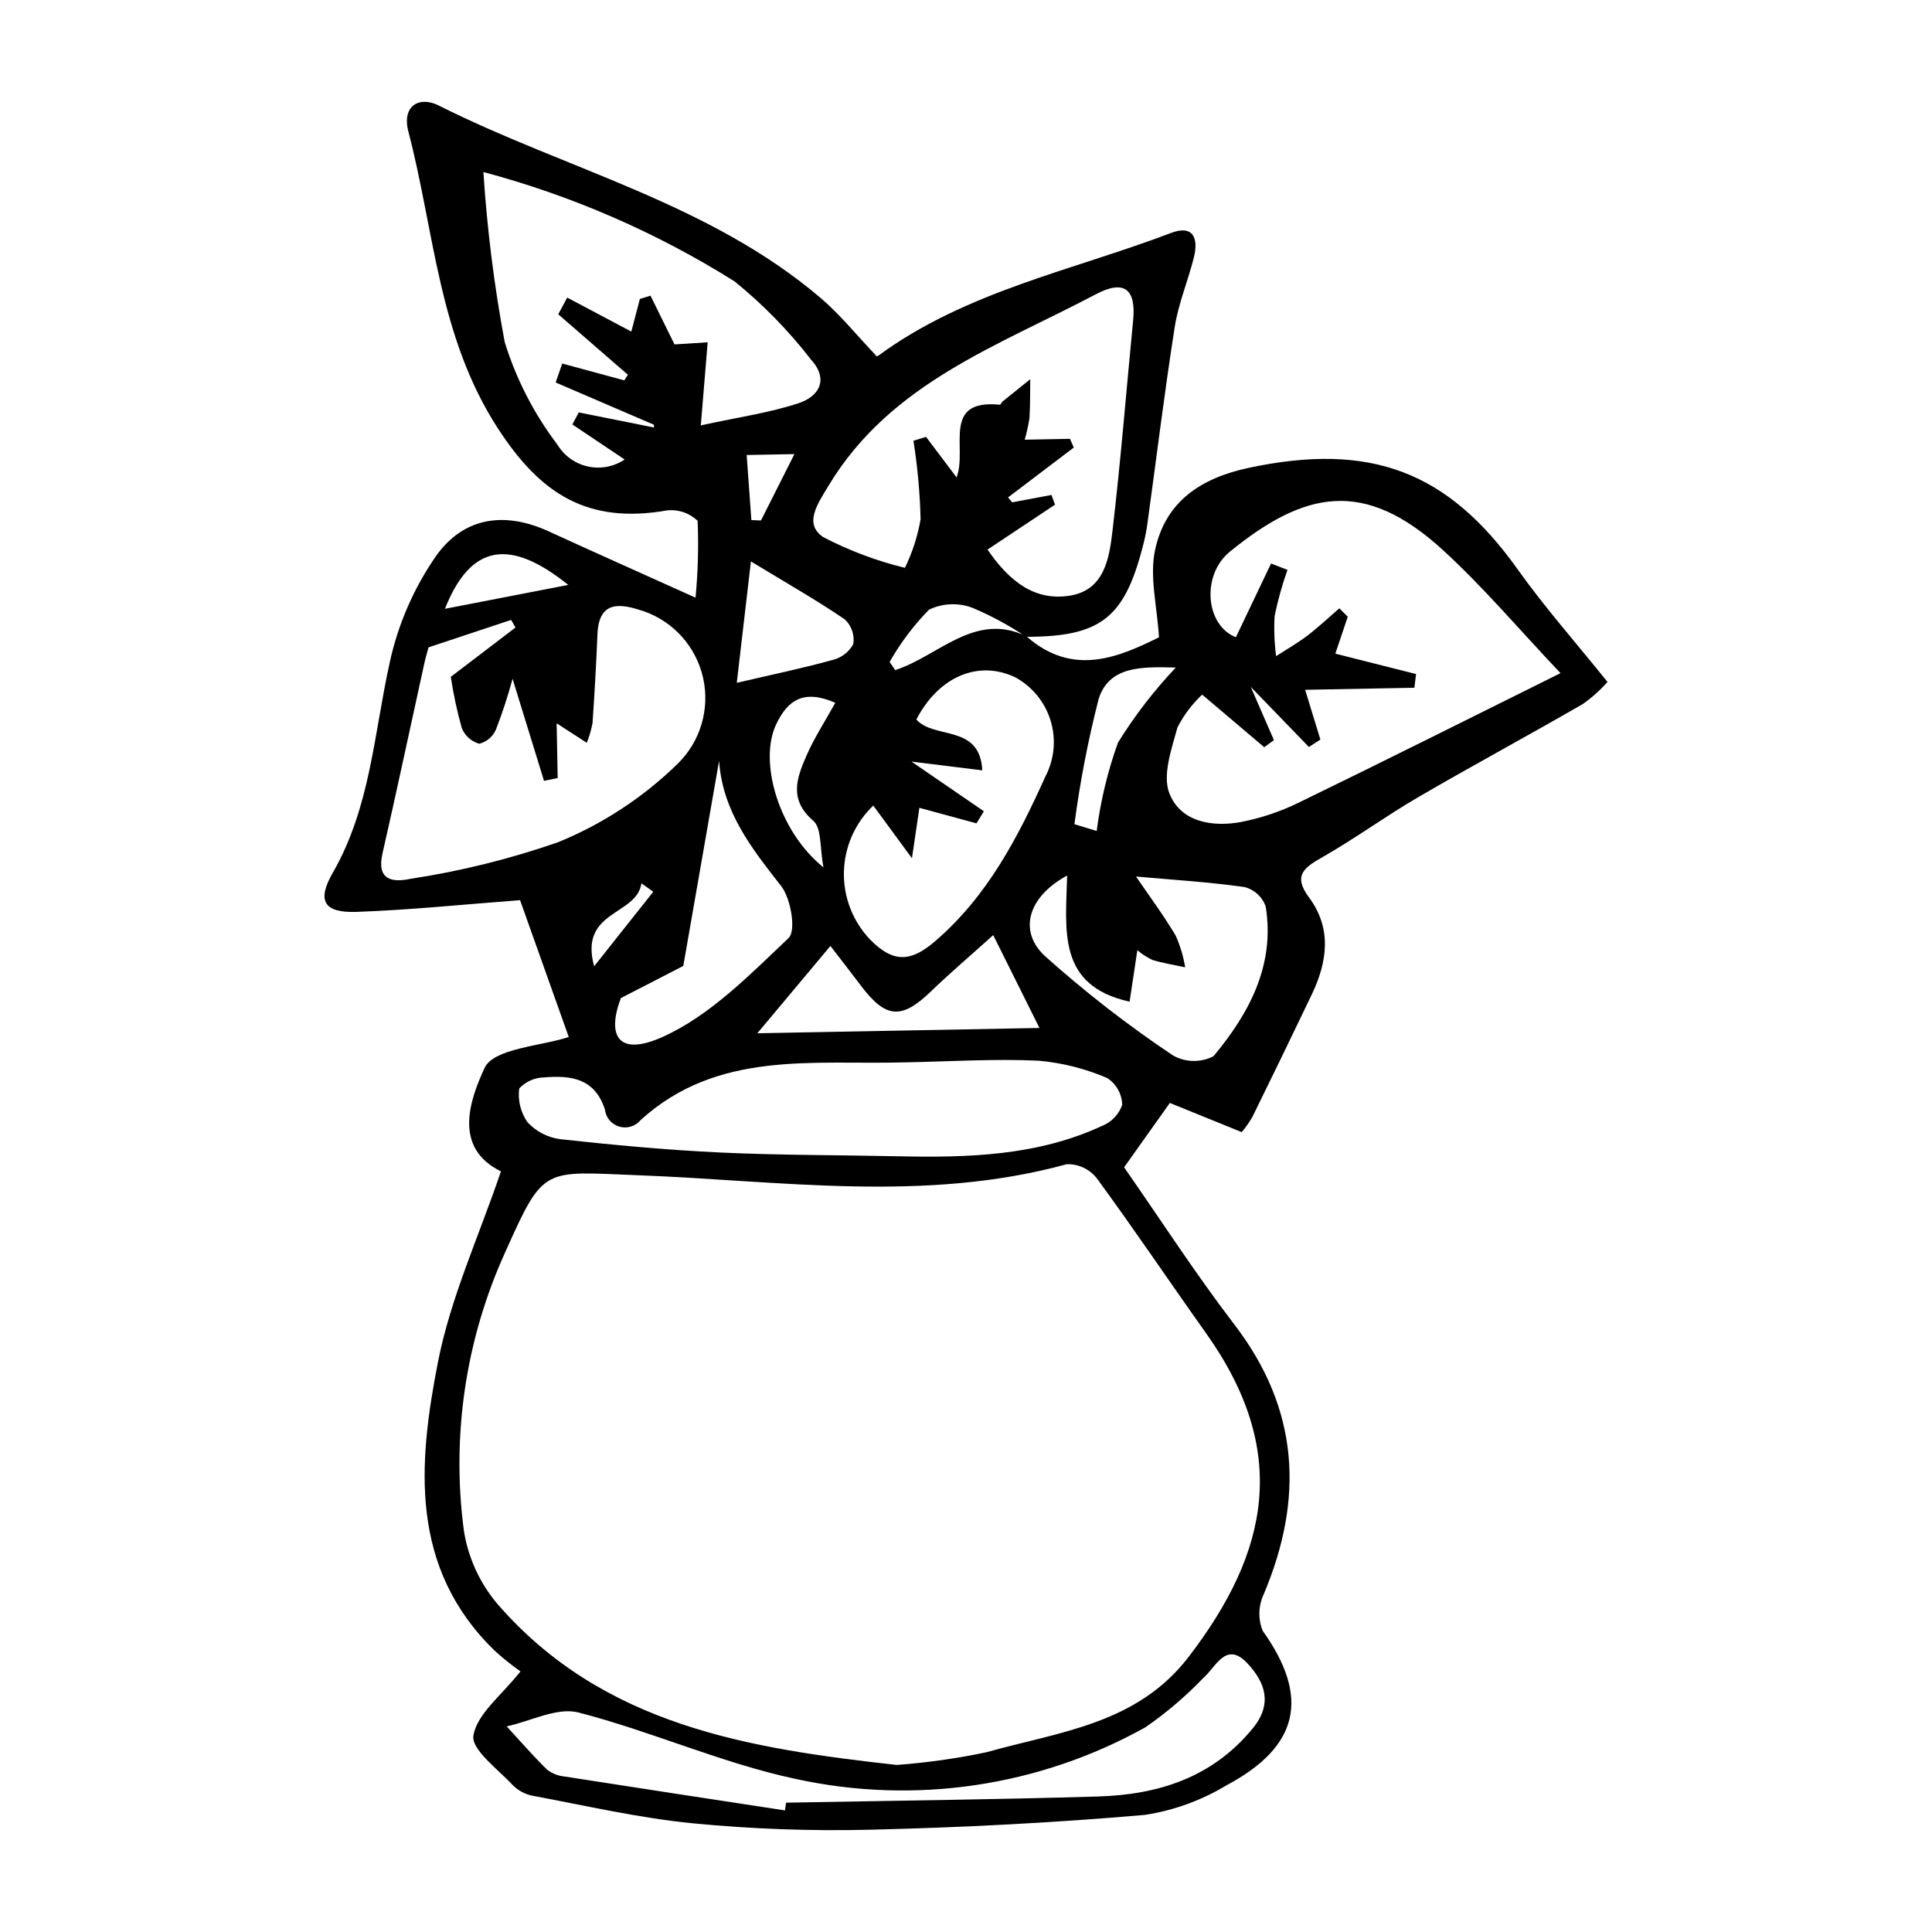 <?xml version="1.0" encoding="UTF-8"?>
<!-- The Best Svg Icon site in the world: iconSvg.co, Visit us! https://iconsvg.co -->
<svg fill="#000000" width="800px" height="800px" version="1.1" viewBox="144 144 512 512" xmlns="http://www.w3.org/2000/svg">
 <path d="m416.03 312.64c12.41 10.922 24.633 5.398 35.113 0.258-0.484-8.207-2.578-16.145-1.012-23.273 2.773-12.633 11.949-18.934 24.988-21.684 31.934-6.734 52.473 0.789 71.117 26.996 7.152 10.051 15.379 19.336 23.773 29.789l0.004-0.004c-1.949 2.191-4.144 4.156-6.539 5.848-14.457 8.355-29.172 16.27-43.602 24.672-8.637 5.031-16.742 10.98-25.426 15.922-4.867 2.769-7.844 4.879-3.57 10.629 6.156 8.277 4.894 17.117 0.727 25.828-5.18 10.828-10.422 21.629-15.719 32.402-0.824 1.41-1.766 2.75-2.812 4.004-6.961-2.828-13.066-5.309-19.047-7.734l-12.125 17.059c9.527 13.664 18.844 28.105 29.254 41.707 17.16 22.43 18.43 46.066 7.769 71.383-1.453 3.062-1.562 6.594-0.297 9.742 12.465 17.461 9.82 30.617-9.621 40.957h0.004c-6.613 3.984-13.938 6.644-21.566 7.824-24.098 2.098-48.301 3.332-72.488 3.922h0.004c-15.816 0.402-31.645-0.164-47.391-1.695-14.199-1.395-28.219-4.652-42.281-7.269-2.012-0.367-3.867-1.328-5.32-2.762-3.969-4.281-11.129-9.484-10.504-13.238 0.953-5.731 7.387-10.543 12.469-16.984v0.004c-2.41-1.699-4.711-3.551-6.887-5.535-22.574-21.977-20.262-49.484-14.977-76.465 3.332-17.016 10.816-33.219 16.688-50.52-12.949-6.332-8.059-19.281-4.356-27.375 2.398-5.242 15.012-5.805 22.328-8.227-4.258-11.961-8.797-24.719-12.906-36.266-14.66 1.102-28.961 2.59-43.297 3.102-8.727 0.309-10.617-2.926-6.324-10.387 10.012-17.402 10.91-37.039 15.133-55.938l-0.004-0.004c2.223-10.066 6.394-19.598 12.281-28.059 7.488-10.48 18.441-11.664 29.824-6.441 12.012 5.512 24.086 10.883 38.887 17.559 0.645-6.769 0.832-13.574 0.555-20.367-2.125-2.039-5.031-3.055-7.965-2.777-21.148 3.734-33.652-4.258-44.984-21.738-15.758-24.309-16.789-52.164-23.699-78.625-1.812-6.945 2.969-9.465 7.996-6.938 33.84 17.008 71.832 25.859 101.42 51.168 5.043 4.316 9.266 9.594 14.547 15.145-0.668-0.039 0.184 0.285 0.578-0.004 23.242-17.066 51.355-22.535 77.559-32.512 5.914-2.254 7.305 1.43 6.082 6.387-1.531 6.207-4.106 12.211-5.09 18.484-2.754 17.555-4.902 35.203-7.336 52.812v-0.008c-0.309 1.996-0.734 3.973-1.273 5.922-4.863 18.566-11.258 23.422-30.785 23.426-4.453-2.992-9.18-5.551-14.121-7.644-3.766-1.461-7.969-1.301-11.609 0.453-4.066 4.144-7.574 8.805-10.438 13.859l1.477 2.152c11.449-3.668 21.117-15.617 34.797-8.941zm-34.402 299.09c8.008-0.59 15.973-1.719 23.832-3.379 19.16-5.406 39.801-7.363 53.516-25.227 21.512-28.02 26.793-54.66 4.641-85.809-9.73-13.68-19.094-27.625-29.027-41.152h-0.004c-1.918-2.387-4.848-3.734-7.906-3.629-37.633 10.312-75.754 4.352-113.57 2.918-25.117-0.949-24.922-2.648-35.078 20.074-10.582 23.125-14.434 48.762-11.117 73.973 1.105 7.238 4.203 14.027 8.945 19.605 28.113 32.375 66.992 38.297 105.77 42.625zm137.64-289.1-0.441 3.629-28.949 0.547 4.039 13.191-3.043 1.961c-4.773-4.934-9.547-9.863-15.41-15.926l6.141 14.113-2.57 1.875-16.445-13.934 0.004-0.004c-2.66 2.492-4.875 5.422-6.547 8.66-1.559 5.723-4.055 12.668-2.144 17.523 2.988 7.594 11.395 9.016 19.152 7.543v-0.004c5.277-1.043 10.398-2.773 15.227-5.148 22.867-11.105 45.59-22.512 69.27-34.262-10.836-11.43-20.387-22.766-31.234-32.68-20.859-19.062-36.652-15.555-56.383 0.477-7.629 6.199-6.492 19.539 1.59 22.68 3.098-6.492 6.203-13.004 9.316-19.531 1.449 0.559 2.902 1.121 4.352 1.68l-0.004-0.004c-1.414 4-2.555 8.09-3.406 12.246-0.203 3.543-0.066 7.102 0.402 10.621 2.769-1.793 5.66-3.434 8.277-5.426 2.949-2.25 5.656-4.816 8.469-7.246l2.242 2.227-3.301 9.785c7.5 1.891 14.449 3.648 21.398 5.406zm-238.66-12.324-1.145-2.023c-6.973 2.316-13.945 4.633-21.898 7.273-0.184 0.703-0.762 2.613-1.188 4.559-3.672 16.691-7.215 33.414-11.016 50.074-1.617 7.082 2.633 7.731 7.418 6.707h-0.004c13.297-2.019 26.375-5.262 39.078-9.68 11.816-4.812 22.59-11.875 31.719-20.793 6.043-5.898 8.602-14.508 6.762-22.75-1.84-8.242-7.812-14.945-15.793-17.711-5.394-1.762-11.828-3.426-12.211 6.094-0.316 7.867-0.773 15.73-1.301 23.586l-0.004-0.004c-0.34 1.781-0.848 3.527-1.52 5.215l-7.988-5.168 0.273 14.52-3.621 0.723c-2.527-8.199-5.055-16.398-8.336-27.047h0.004c-1.23 4.555-2.699 9.043-4.398 13.445-0.812 1.883-2.449 3.277-4.434 3.781-2.098-0.598-3.805-2.133-4.625-4.156-1.254-4.461-2.227-8.996-2.914-13.582 4.926-3.758 11.031-8.41 17.141-13.062zm125.1-20.656c5.953 8.676 12.672 13.664 21.82 12.203 9.164-1.465 10.438-9.902 11.293-17.168 2.188-18.57 3.66-37.223 5.477-55.84 0.809-8.305-2.461-10.789-9.887-6.863-25.844 13.668-54.348 23.445-70.777 50.629-3.117 5.156-6.652 10.258-1.426 13.75h-0.004c6.852 3.562 14.109 6.289 21.609 8.121 1.988-4.074 3.383-8.406 4.152-12.875-0.172-6.969-0.805-13.918-1.895-20.801l3.34-1.031c2.519 3.344 5.043 6.691 8.09 10.734 2.973-7.641-4.176-20.832 11.551-19.25l-0.004-0.004c0.207-0.246 0.391-0.508 0.555-0.785 2.465-2.004 4.949-3.984 7.426-5.973-0.055 3.426 0.016 6.863-0.211 10.277v0.004c-0.281 1.941-0.703 3.863-1.266 5.742l12.004-0.227 1.012 2.312c-5.809 4.406-11.617 8.816-17.43 13.223l1.109 1.297c3.465-0.652 6.934-1.305 10.398-1.957l0.949 2.574c-5.66 3.769-11.324 7.539-17.891 11.906zm-113.77-62.363 2.383-4.422c5.652 2.996 11.312 6 16.988 9.008l2.266-8.645 2.812-0.875c2.125 4.316 4.246 8.621 6.363 12.922 2.633-0.168 5.469-0.352 8.789-0.562l-1.816 22.02c10.07-2.199 18.211-3.332 25.887-5.871 5.527-1.828 8.117-6.34 3.227-11.672h0.004c-5.906-7.617-12.664-14.527-20.148-20.598-20.621-12.949-43.066-22.723-66.59-29 0.977 15.109 2.863 30.145 5.641 45.027 3.023 9.809 7.75 19.012 13.957 27.191 1.781 2.957 4.695 5.059 8.066 5.809s6.902 0.082 9.77-1.848c-4.941-3.312-9.398-6.297-13.852-9.281l1.691-3.195c6.644 1.332 13.289 2.664 19.934 3.996l-0.004-0.723-26.055-11.207 1.754-5.019 16.449 4.461 0.945-1.488c-6.156-5.34-12.309-10.684-18.461-16.027zm91.863 198.25c-24.293 0.684-49.586-3.285-70.043 15.301h0.004c-1.371 1.66-3.606 2.336-5.668 1.723-2.062-0.617-3.555-2.41-3.793-4.547-2.715-8.367-9.152-9.062-16.141-8.488l0.004-0.004c-2.496 0.059-4.863 1.113-6.57 2.934-0.41 3.168 0.383 6.375 2.223 8.984 2.309 2.465 5.406 4.047 8.758 4.469 14.012 1.531 28.074 2.848 42.152 3.512 15.707 0.742 31.457 0.664 47.184 1.004 18.562 0.398 37.012-0.066 54.262-8.102 2.461-1.004 4.367-3.027 5.223-5.543-0.078-2.863-1.551-5.504-3.949-7.074-5.809-2.508-11.984-4.062-18.285-4.613-11.754-0.535-23.57 0.223-35.359 0.445zm-31.773 198.24 0.293-2.047c27.555-0.52 55.113-0.816 82.656-1.641 15.957-0.477 30.332-4.988 41.051-18.102 5.356-6.551 3.129-12.227-1.355-17.082-5.789-6.269-8.438 0.949-11.875 3.863l0.004 0.004c-4.644 4.832-9.758 9.184-15.27 12.988-28.215 15.73-61.207 20.586-92.758 13.656-19.512-4.164-38.082-12.59-57.465-17.586-5.652-1.457-12.648 2.305-19.031 3.676 3.535 3.836 6.953 7.793 10.676 11.438v0.004c1.336 1.043 2.941 1.684 4.633 1.84 19.469 3.051 38.957 6.008 58.441 8.988zm34.812-289.1c4.731 5.348 16.871 1.137 17.473 13.473-6.09-0.754-11.496-1.422-18.766-2.324 7.711 5.289 13.449 9.23 19.191 13.168l-1.957 3.203c-4.984-1.355-9.969-2.711-15.137-4.117l-1.969 13.363c-4.574-6.231-7.41-10.094-10.25-13.957h0.004c-4.836 4.602-7.637 10.941-7.785 17.613-0.148 6.672 2.367 13.129 6.988 17.938 6.117 6.215 10.754 5.902 17.113 0.453 13.926-11.93 22.027-27.598 29.328-43.781v0.004c2.356-4.539 2.84-9.82 1.352-14.715s-4.832-9.012-9.316-11.473c-9.773-4.707-20.348-0.262-26.27 11.152zm39.965 41.348c-10.34 5.609-13.02 14.648-5.961 21.277 10.715 9.609 22.098 18.445 34.066 26.438 3.309 1.836 7.316 1.902 10.68 0.176 9.457-11.363 16.367-24.141 13.824-39.723-0.891-2.504-2.953-4.41-5.523-5.102-9.398-1.34-18.91-1.91-28.844-2.801 3.234 4.738 7.172 10.039 10.539 15.68 1.18 2.676 2.019 5.488 2.496 8.375-2.891-0.625-5.832-1.09-8.656-1.941-1.445-0.684-2.797-1.551-4.019-2.582-0.805 5.344-1.461 9.703-2.051 13.633-19.25-4.258-16.918-18.84-16.551-33.43zm-118.27 32.48c-3.848 10.223-0.535 15.52 11.102 10.277 12.566-5.664 23.062-16.453 33.348-26.188 2.039-1.93 0.625-10.453-1.969-13.773-7.805-10.004-15.512-19.668-16.453-33.176-3.066 17.578-6.137 35.156-9.484 54.34-4.098 2.106-9.504 4.894-16.543 8.52zm36.172 9.324 74.762-1.406c-4.414-8.859-8.051-16.164-12.254-24.602-6.164 5.547-11.473 10.055-16.477 14.887-7.809 7.539-12.004 7.269-18.637-1.559-2.492-3.316-5.051-6.582-8.031-10.457-6.672 7.965-12.371 14.777-19.363 23.133zm-5.453-92.871c9.766-2.277 17.637-3.91 25.363-6.051 2.348-0.559 4.352-2.086 5.512-4.203 0.383-2.43-0.461-4.887-2.254-6.57-7.578-5.148-15.566-9.695-24.875-15.352zm26.105 5.293c-8.367-3.668-12.617-0.703-15.66 5.691-4.723 9.91 0.668 28.41 12.535 37.926-1.02-5.262-0.457-10.422-2.684-12.332-6.606-5.672-4.375-11.438-1.793-17.355 1.984-4.555 4.746-8.773 7.602-13.934zm90.242-9.34c-9.227-0.266-17.711-0.344-20.449 8.328v-0.004c-2.801 10.926-4.945 22.008-6.418 33.188 1.609 0.488 4.109 1.25 5.902 1.797h-0.004c1.027-7.988 2.918-15.84 5.644-23.422 4.422-7.129 9.555-13.797 15.324-19.891zm-193.69-15.566c11.562-2.242 21.645-4.195 32.684-6.336-15.418-12.41-25.859-10.898-32.684 6.336zm92.621-41-12.656 0.238 1.246 17.242 2.543 0.105zm-53.078 135.73c6.211-7.828 10.941-13.789 15.668-19.75l-3.133-2.231c-1.277 8.664-16.613 7.062-12.535 21.977z"/>
</svg>